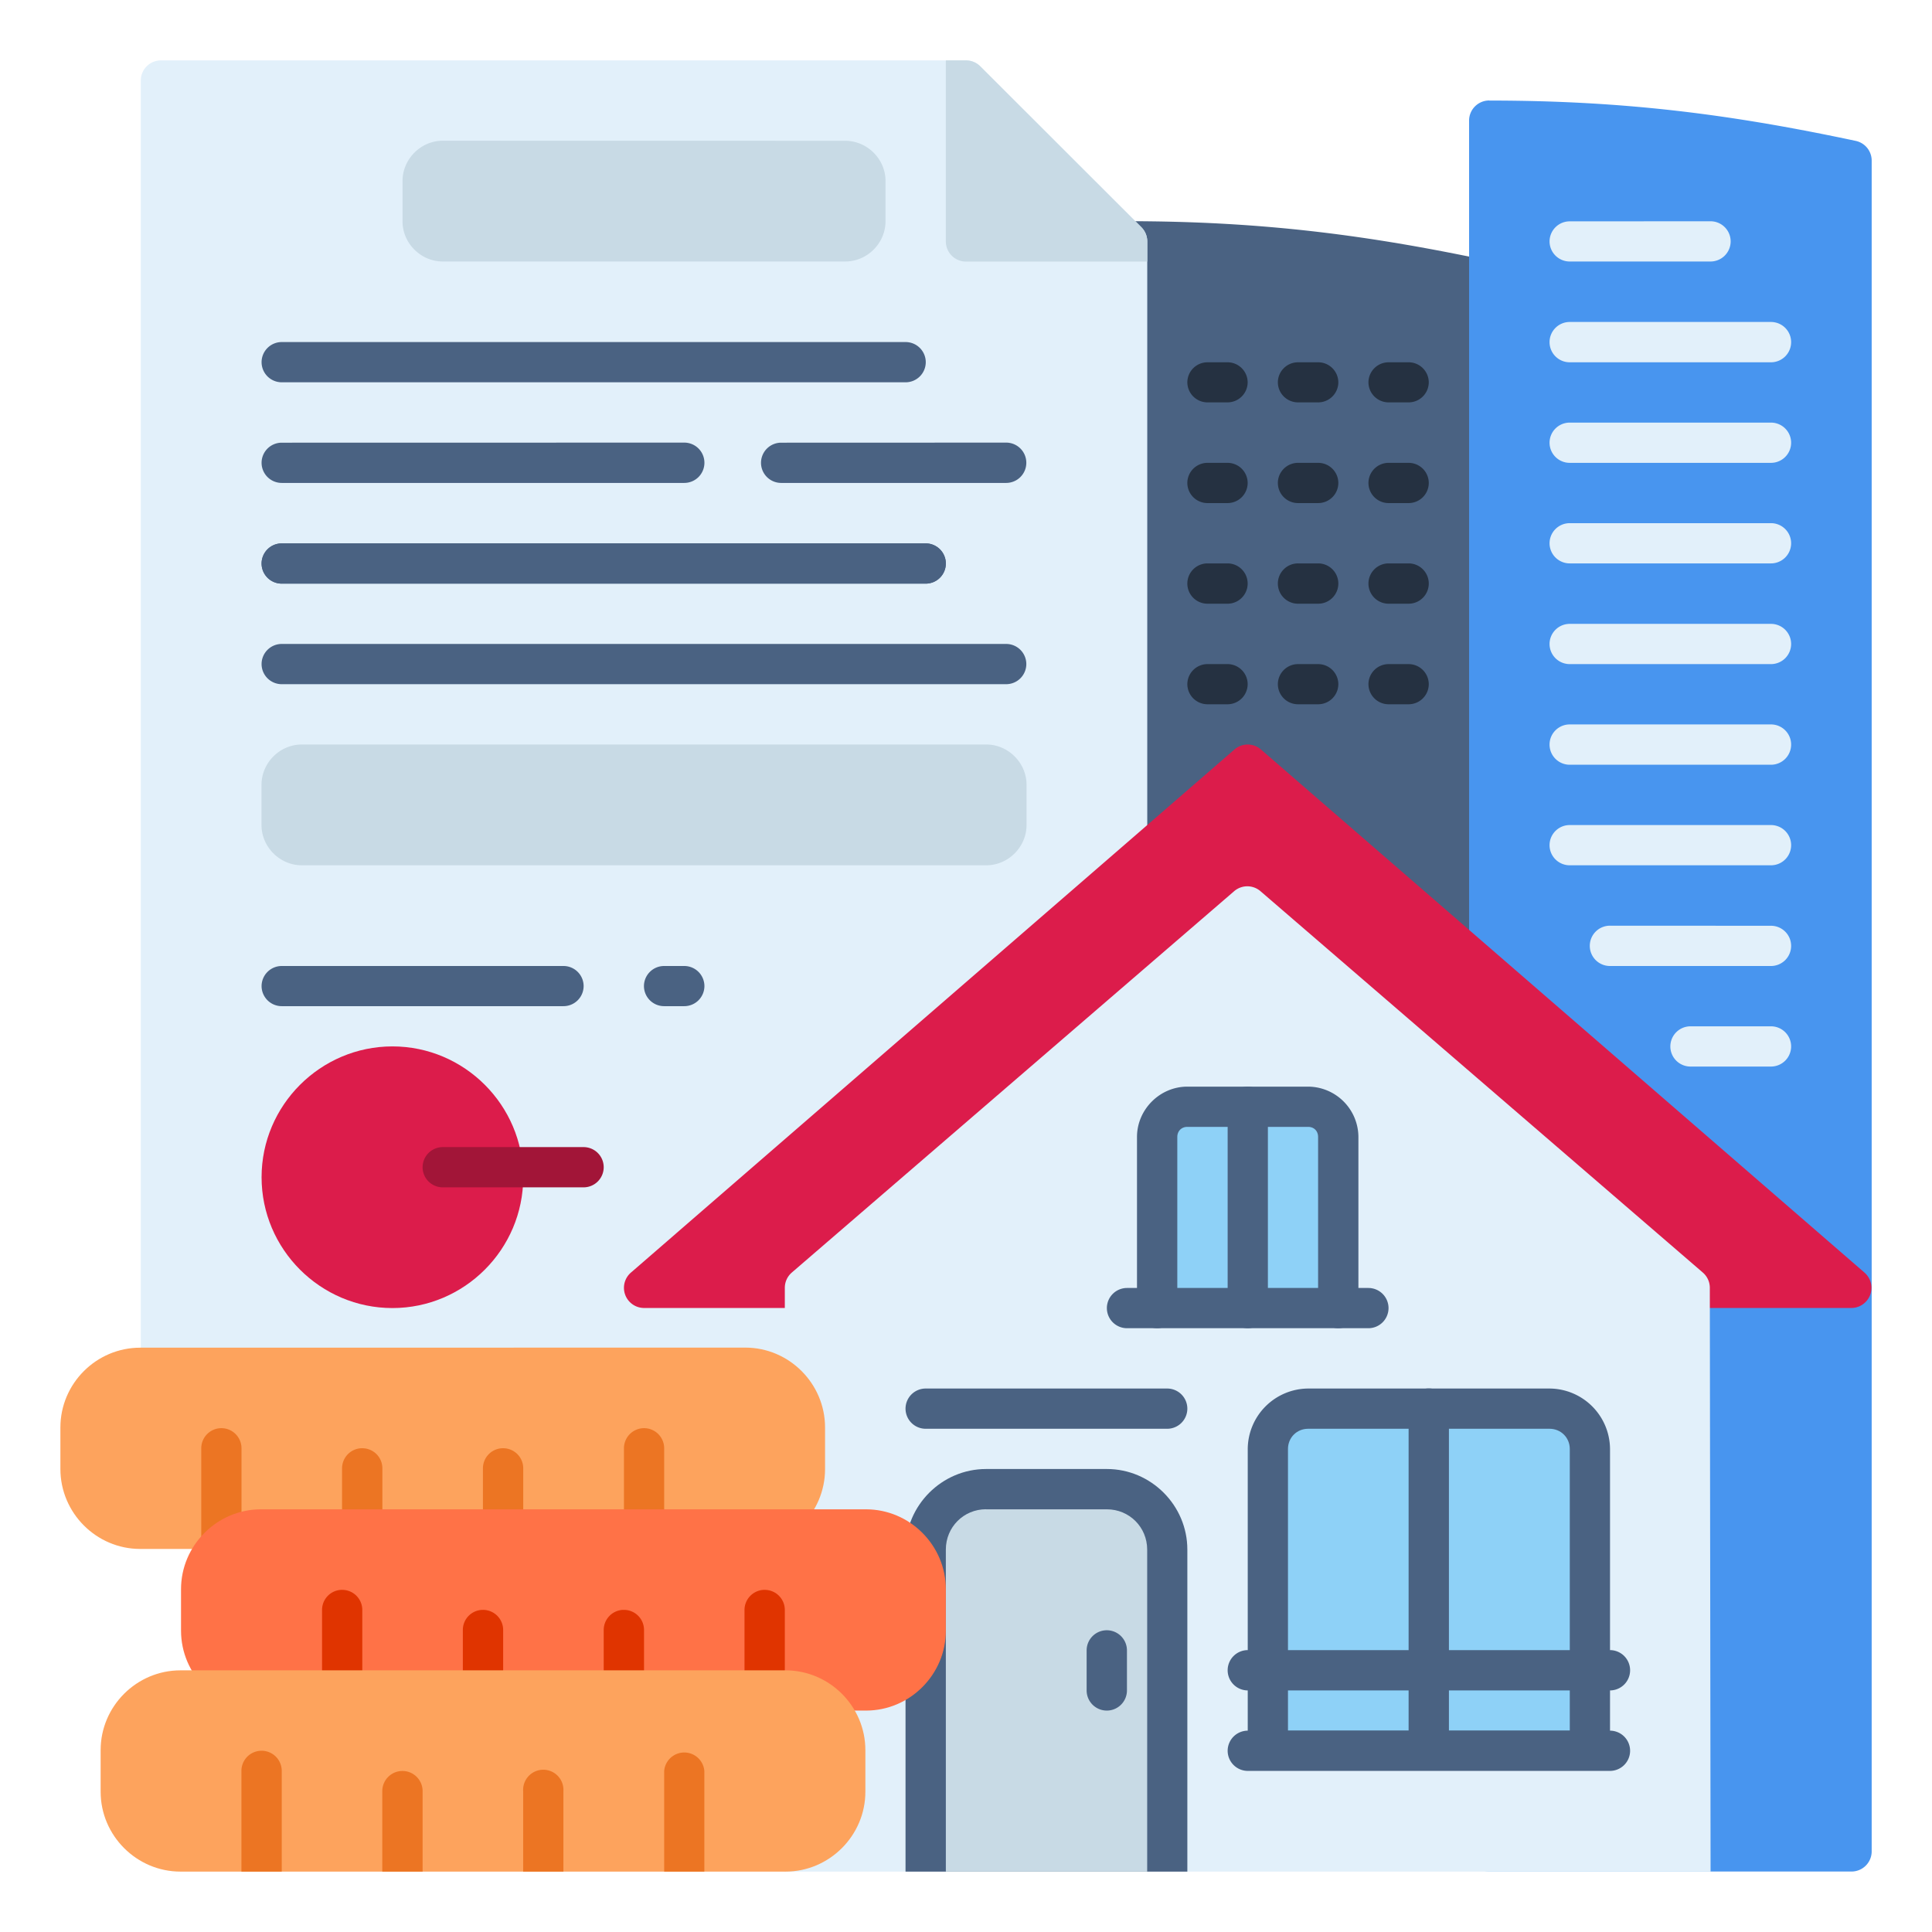 <svg xmlns="http://www.w3.org/2000/svg" version="1.1" xmlns:xlink="http://www.w3.org/1999/xlink" width="512" height="512" x="0" y="0" viewBox="0 0 25.4 25.4" style="enable-background:new 0 0 512 512" xml:space="preserve"><g><path fill="#4A6282" d="M14.816 2.91a.265.265 0 0 0-.264.265V18.52a.265.265 0 0 0 .264.263h4.763a.265.265 0 0 0 .264-.263V3.7a.265.265 0 0 0-.21-.26c-1.603-.342-3.008-.532-4.817-.532z" opacity="1" data-original="#4a6282"></path><path fill="#E2F0FA" d="M2.116.794a.265.265 0 0 0-.265.264V17.98a.265.265 0 0 0 .265.266h12.702a.265.265 0 0 0 .265-.266V3.175a.265.265 0 0 0-.078-.188L12.885.87A.265.265 0 0 0 12.7.794z" opacity="1" data-original="#e2f0fa"></path><path fill="#4895EF" d="M19.58 1.321a.265.265 0 0 0-.266.266V24.34a.265.265 0 0 0 .265.265h4.762a.265.265 0 0 0 .266-.265V2.112a.265.265 0 0 0-.211-.26c-1.604-.341-3.008-.53-4.817-.53z" opacity="1" data-original="#4895ef"></path><path fill="#DC1C4B" d="m16.23 9.853-7.938 6.88a.265.265 0 0 0 .174.463h15.875a.265.265 0 0 0 .174-.463l-7.938-6.88a.265.265 0 0 0-.347 0z" opacity="1" data-original="#dc1c4b"></path><path fill="#E2F0FA" d="M10.318 24.606h12.171l-.01-7.673a.265.265 0 0 0-.091-.202l-5.817-5.015a.265.265 0 0 0-.345 0l-5.817 5.015a.265.265 0 0 0-.091.202z" opacity="1" data-original="#e2f0fa"></path><path fill="#4A6282" d="M15.61 24.606v-4.234c0-.581-.477-1.059-1.058-1.059h-1.588c-.581 0-1.059.478-1.059 1.06v4.233z" opacity="1" data-original="#4a6282"></path><path fill="#C8DAE5" d="M12.964 19.843h1.588c.295 0 .53.234.53.53v4.233h-2.647v-4.234c0-.295.234-.53.529-.53z" opacity="1" data-original="#c8dae5"></path><path fill="#4A6282" d="M14.552 21.433a.265.265 0 0 0-.266.265v.526a.265.265 0 0 0 .266.265.265.265 0 0 0 .264-.265v-.526a.265.265 0 0 0-.264-.265zM21.167 23.019V19.05a.8.8 0 0 0-.795-.795h-3.174a.8.8 0 0 0-.794.795v3.969z" opacity="1" data-original="#4a6282"></path><path fill="#FDA35D" d="M1.843 17.718c-.577 0-1.049.472-1.049 1.049v.546c0 .577.472 1.051 1.049 1.051h7.955c.577 0 1.049-.474 1.049-1.05v-.547c0-.577-.472-1.05-1.049-1.05z" opacity="1" data-original="#fda35d"></path><path fill="#EC7523" d="M2.91 18.776a.265.265 0 0 0-.264.264v1.324h.529V19.04a.265.265 0 0 0-.266-.264zm5.556 0a.265.265 0 0 0-.263.264v1.324h.529V19.04a.265.265 0 0 0-.266-.264zm-3.717.264a.265.265 0 0 0-.252.266v1.058h.53v-1.058a.264.264 0 0 0-.264-.266h-.014zm1.852 0a.265.265 0 0 0-.252.266v1.058h.53v-1.058a.264.264 0 0 0-.264-.266H6.6z" opacity="1" data-original="#ec7523"></path><path fill="#FF7247" d="M3.43 19.843c-.576 0-1.05.474-1.05 1.05v.545c0 .577.474 1.051 1.05 1.051h7.956c.576 0 1.049-.474 1.049-1.05v-.545c0-.577-.473-1.051-1.05-1.051z" opacity="1" data-original="#ff7247"></path><path fill="#E03400" d="M4.484 20.902a.264.264 0 0 0-.25.263v1.324h.529v-1.324a.264.264 0 0 0-.266-.263h-.013zm5.556 0a.265.265 0 0 0-.252.263v1.324h.53v-1.324a.264.264 0 0 0-.264-.263h-.014zm-3.691.263a.264.264 0 0 0-.264.266v1.058h.53v-1.058a.265.265 0 0 0-.266-.266zm1.84 0a.265.265 0 0 0-.252.266v1.058h.53v-1.058a.264.264 0 0 0-.264-.266h-.014z" opacity="1" data-original="#e03400"></path><path fill="#FDA35D" d="M2.372 21.96c-.576 0-1.049.472-1.049 1.049v.547c0 .576.473 1.05 1.05 1.05h7.954c.577 0 1.05-.474 1.05-1.05v-.547c0-.577-.473-1.049-1.05-1.049z" opacity="1" data-original="#fda35d"></path><g fill="#EC7523"><path d="M3.704 24.606v-1.324a.265.265 0 0 0-.53 0v1.324zM5.556 24.606v-1.058a.265.265 0 1 0-.53 0v1.058zM7.407 24.606v-1.058a.265.265 0 1 0-.529 0v1.058zM9.26 24.606v-1.324a.265.265 0 0 0-.528 0v1.324z" fill="#EC7523" opacity="1" data-original="#ec7523"></path></g><path fill="#4A6282" d="M12.171 18.255a.265.265 0 0 0-.266.266.265.265 0 0 0 .266.263h3.174a.265.265 0 0 0 .265-.263.265.265 0 0 0-.265-.266z" opacity="1" data-original="#4a6282"></path><path fill="#8ED1F7" d="M16.933 22.753V19.05c0-.15.116-.266.265-.266h3.174c.15 0 .266.117.266.266v3.703h-3.705z" opacity="1" data-original="#8ed1f7"></path><path fill="#4A6282" d="M16.403 22.753a.265.265 0 0 0-.263.266.265.265 0 0 0 .263.263h4.764a.265.265 0 0 0 .264-.263.265.265 0 0 0-.264-.266zM16.403 21.694a.265.265 0 0 0-.263.266.265.265 0 0 0 .263.264h4.764a.265.265 0 0 0 .264-.264.265.265 0 0 0-.264-.266z" opacity="1" data-original="#4a6282"></path><path fill="#8ED1F7" d="M15.213 17.197v-2.249c0-.22.177-.397.397-.397h1.587c.22 0 .397.177.397.397v2.25z" opacity="1" data-original="#8ed1f7"></path><path fill="#4A6282" d="M15.61 14.286c-.361 0-.662.3-.662.662v2.248a.265.265 0 0 0 .266.266.265.265 0 0 0 .264-.266v-2.248c0-.078.055-.133.132-.133h1.588c.078 0 .131.055.131.133v2.248a.265.265 0 0 0 .266.266.265.265 0 0 0 .264-.266v-2.248a.665.665 0 0 0-.66-.662z" opacity="1" data-original="#4a6282"></path><path fill="#4A6282" d="M14.816 16.933a.265.265 0 0 0-.264.263.265.265 0 0 0 .264.266h3.175a.265.265 0 0 0 .264-.266.265.265 0 0 0-.264-.263z" opacity="1" data-original="#4a6282"></path><path fill="#253141" d="M15.874 4.763a.265.265 0 0 0-.264.263.265.265 0 0 0 .264.264h.266a.265.265 0 0 0 .263-.264.265.265 0 0 0-.263-.263zM17.066 4.763a.265.265 0 0 0-.266.263.265.265 0 0 0 .266.264h.263a.265.265 0 0 0 .266-.264.265.265 0 0 0-.266-.263zM18.255 4.763a.265.265 0 0 0-.264.263.265.265 0 0 0 .264.264h.266a.265.265 0 0 0 .263-.264.265.265 0 0 0-.263-.263z" opacity="1" data-original="#253141"></path><path fill="#E2F0FA" d="M20.638 5.556a.265.265 0 0 0-.266.263.265.265 0 0 0 .266.266h2.644a.265.265 0 0 0 .266-.266.265.265 0 0 0-.266-.263zM20.638 4.233a.265.265 0 0 0-.266.264.265.265 0 0 0 .266.266h2.644a.265.265 0 0 0 .266-.266.265.265 0 0 0-.266-.264zM20.638 2.91a.265.265 0 0 0-.266.265.265.265 0 0 0 .266.263h1.851a.265.265 0 0 0 .264-.263.265.265 0 0 0-.264-.266zM20.638 8.202a.265.265 0 0 0-.266.264.265.265 0 0 0 .266.265h2.644a.265.265 0 0 0 .266-.265.265.265 0 0 0-.266-.264zM20.638 6.878a.265.265 0 0 0-.266.266.265.265 0 0 0 .266.263h2.644a.265.265 0 0 0 .266-.263.265.265 0 0 0-.266-.266z" opacity="1" data-original="#e2f0fa"></path><g fill="#253141"><path d="M15.874 6.085a.265.265 0 0 0-.264.264.265.265 0 0 0 .264.265h.266a.265.265 0 0 0 .263-.265.265.265 0 0 0-.263-.264zM17.066 6.085a.265.265 0 0 0-.266.264.265.265 0 0 0 .266.265h.263a.265.265 0 0 0 .266-.265.265.265 0 0 0-.266-.264zM18.255 6.085a.265.265 0 0 0-.264.264.265.265 0 0 0 .264.265h.266a.265.265 0 0 0 .263-.265.265.265 0 0 0-.263-.264zM15.874 7.407a.265.265 0 0 0-.264.266.265.265 0 0 0 .264.264h.266a.265.265 0 0 0 .263-.264.265.265 0 0 0-.263-.266zM17.066 7.407a.265.265 0 0 0-.266.266.265.265 0 0 0 .266.264h.263a.265.265 0 0 0 .266-.264.265.265 0 0 0-.266-.266zM18.255 7.407a.265.265 0 0 0-.264.266.265.265 0 0 0 .264.264h.266a.265.265 0 0 0 .263-.264.265.265 0 0 0-.263-.266zM15.874 8.731a.265.265 0 0 0-.264.264.265.265 0 0 0 .264.264h.266a.265.265 0 0 0 .263-.264.265.265 0 0 0-.263-.264zM17.066 8.731a.265.265 0 0 0-.266.264.265.265 0 0 0 .266.264h.263a.265.265 0 0 0 .266-.264.265.265 0 0 0-.266-.264zM18.255 8.731a.265.265 0 0 0-.264.264.265.265 0 0 0 .264.264h.266a.265.265 0 0 0 .263-.264.265.265 0 0 0-.263-.264z" fill="#253141" opacity="1" data-original="#253141"></path></g><path fill="#E2F0FA" d="M20.638 9.524a.265.265 0 0 0-.266.264.265.265 0 0 0 .266.266h2.644a.265.265 0 0 0 .266-.266.265.265 0 0 0-.266-.264zM20.638 10.847a.265.265 0 0 0-.266.265.265.265 0 0 0 .266.264h2.644a.265.265 0 0 0 .266-.264.265.265 0 0 0-.266-.265zM21.167 12.17a.265.265 0 0 0-.266.265.265.265 0 0 0 .266.265h2.115a.265.265 0 0 0 .266-.265.265.265 0 0 0-.266-.264zM22.224 13.493a.265.265 0 0 0-.264.264.265.265 0 0 0 .264.265h1.058a.265.265 0 0 0 .266-.265.265.265 0 0 0-.266-.264z" opacity="1" data-original="#e2f0fa"></path><path fill="#C8DAE5" d="M12.435.794v2.381a.265.265 0 0 0 .265.264h2.383v-.264a.265.265 0 0 0-.078-.188L12.886.87A.265.265 0 0 0 12.7.794zM5.821 1.85c-.288 0-.529.241-.529.53v.53c0 .288.24.528.53.528h5.29c.289 0 .53-.24.53-.529v-.53c0-.288-.241-.528-.53-.528zM3.968 9.788c-.289 0-.53.24-.53.53v.529c0 .288.241.529.53.529h8.998c.289 0 .53-.24.53-.53v-.529c0-.288-.241-.529-.53-.529z" opacity="1" data-original="#c8dae5"></path><path fill="#4A6282" d="M3.704 8.466a.265.265 0 0 0-.265.265.265.265 0 0 0 .265.264h9.526a.265.265 0 0 0 .263-.264.265.265 0 0 0-.263-.265zM3.704 7.144a.265.265 0 0 0-.265.263.265.265 0 0 0 .265.266h8.467a.265.265 0 0 0 .264-.266.265.265 0 0 0-.264-.263zM10.269 5.82a.265.265 0 0 0-.264.265.265.265 0 0 0 .264.264h2.96a.265.265 0 0 0 .264-.264.265.265 0 0 0-.263-.266zM3.704 5.82a.265.265 0 0 0-.265.265.265.265 0 0 0 .265.264h5.291a.265.265 0 0 0 .266-.264.265.265 0 0 0-.266-.266zM3.704 4.497a.265.265 0 0 0-.265.266.265.265 0 0 0 .265.263h8.201a.265.265 0 0 0 .266-.263.265.265 0 0 0-.266-.266z" opacity="1" data-original="#4a6282"></path><path fill="#4A6282" d="M3.704 7.144a.265.265 0 0 0-.265.263.265.265 0 0 0 .265.266h8.467a.265.265 0 0 0 .264-.266.265.265 0 0 0-.264-.263zM3.704 12.7a.265.265 0 0 0-.265.264.265.265 0 0 0 .265.264h3.703a.265.265 0 0 0 .266-.264.265.265 0 0 0-.266-.264z" opacity="1" data-original="#4a6282"></path><path fill="#DC1C4B" d="M5.16 13.757c-.947 0-1.721.774-1.721 1.72 0 .947.774 1.72 1.72 1.72.947 0 1.719-.773 1.72-1.72 0-.946-.773-1.72-1.72-1.72z" opacity="1" data-original="#dc1c4b"></path><path fill="#A21538" d="M5.82 15.081a.265.265 0 0 0-.264.264.265.265 0 0 0 .263.265h1.854a.265.265 0 0 0 .264-.265.265.265 0 0 0-.264-.264z" opacity="1" data-original="#a21538"></path><path fill="#4A6282" d="M8.732 12.7a.265.265 0 0 0-.266.264.265.265 0 0 0 .266.264h.263a.265.265 0 0 0 .266-.264.265.265 0 0 0-.266-.264zM16.403 14.286a.265.265 0 0 0-.263.266v2.644a.265.265 0 0 0 .263.266.265.265 0 0 0 .266-.266v-2.644a.265.265 0 0 0-.266-.266zM19.049 23.024v-4.505a.265.265 0 0 0-.53 0v4.505z" opacity="1" data-original="#4a6282"></path></g></svg>